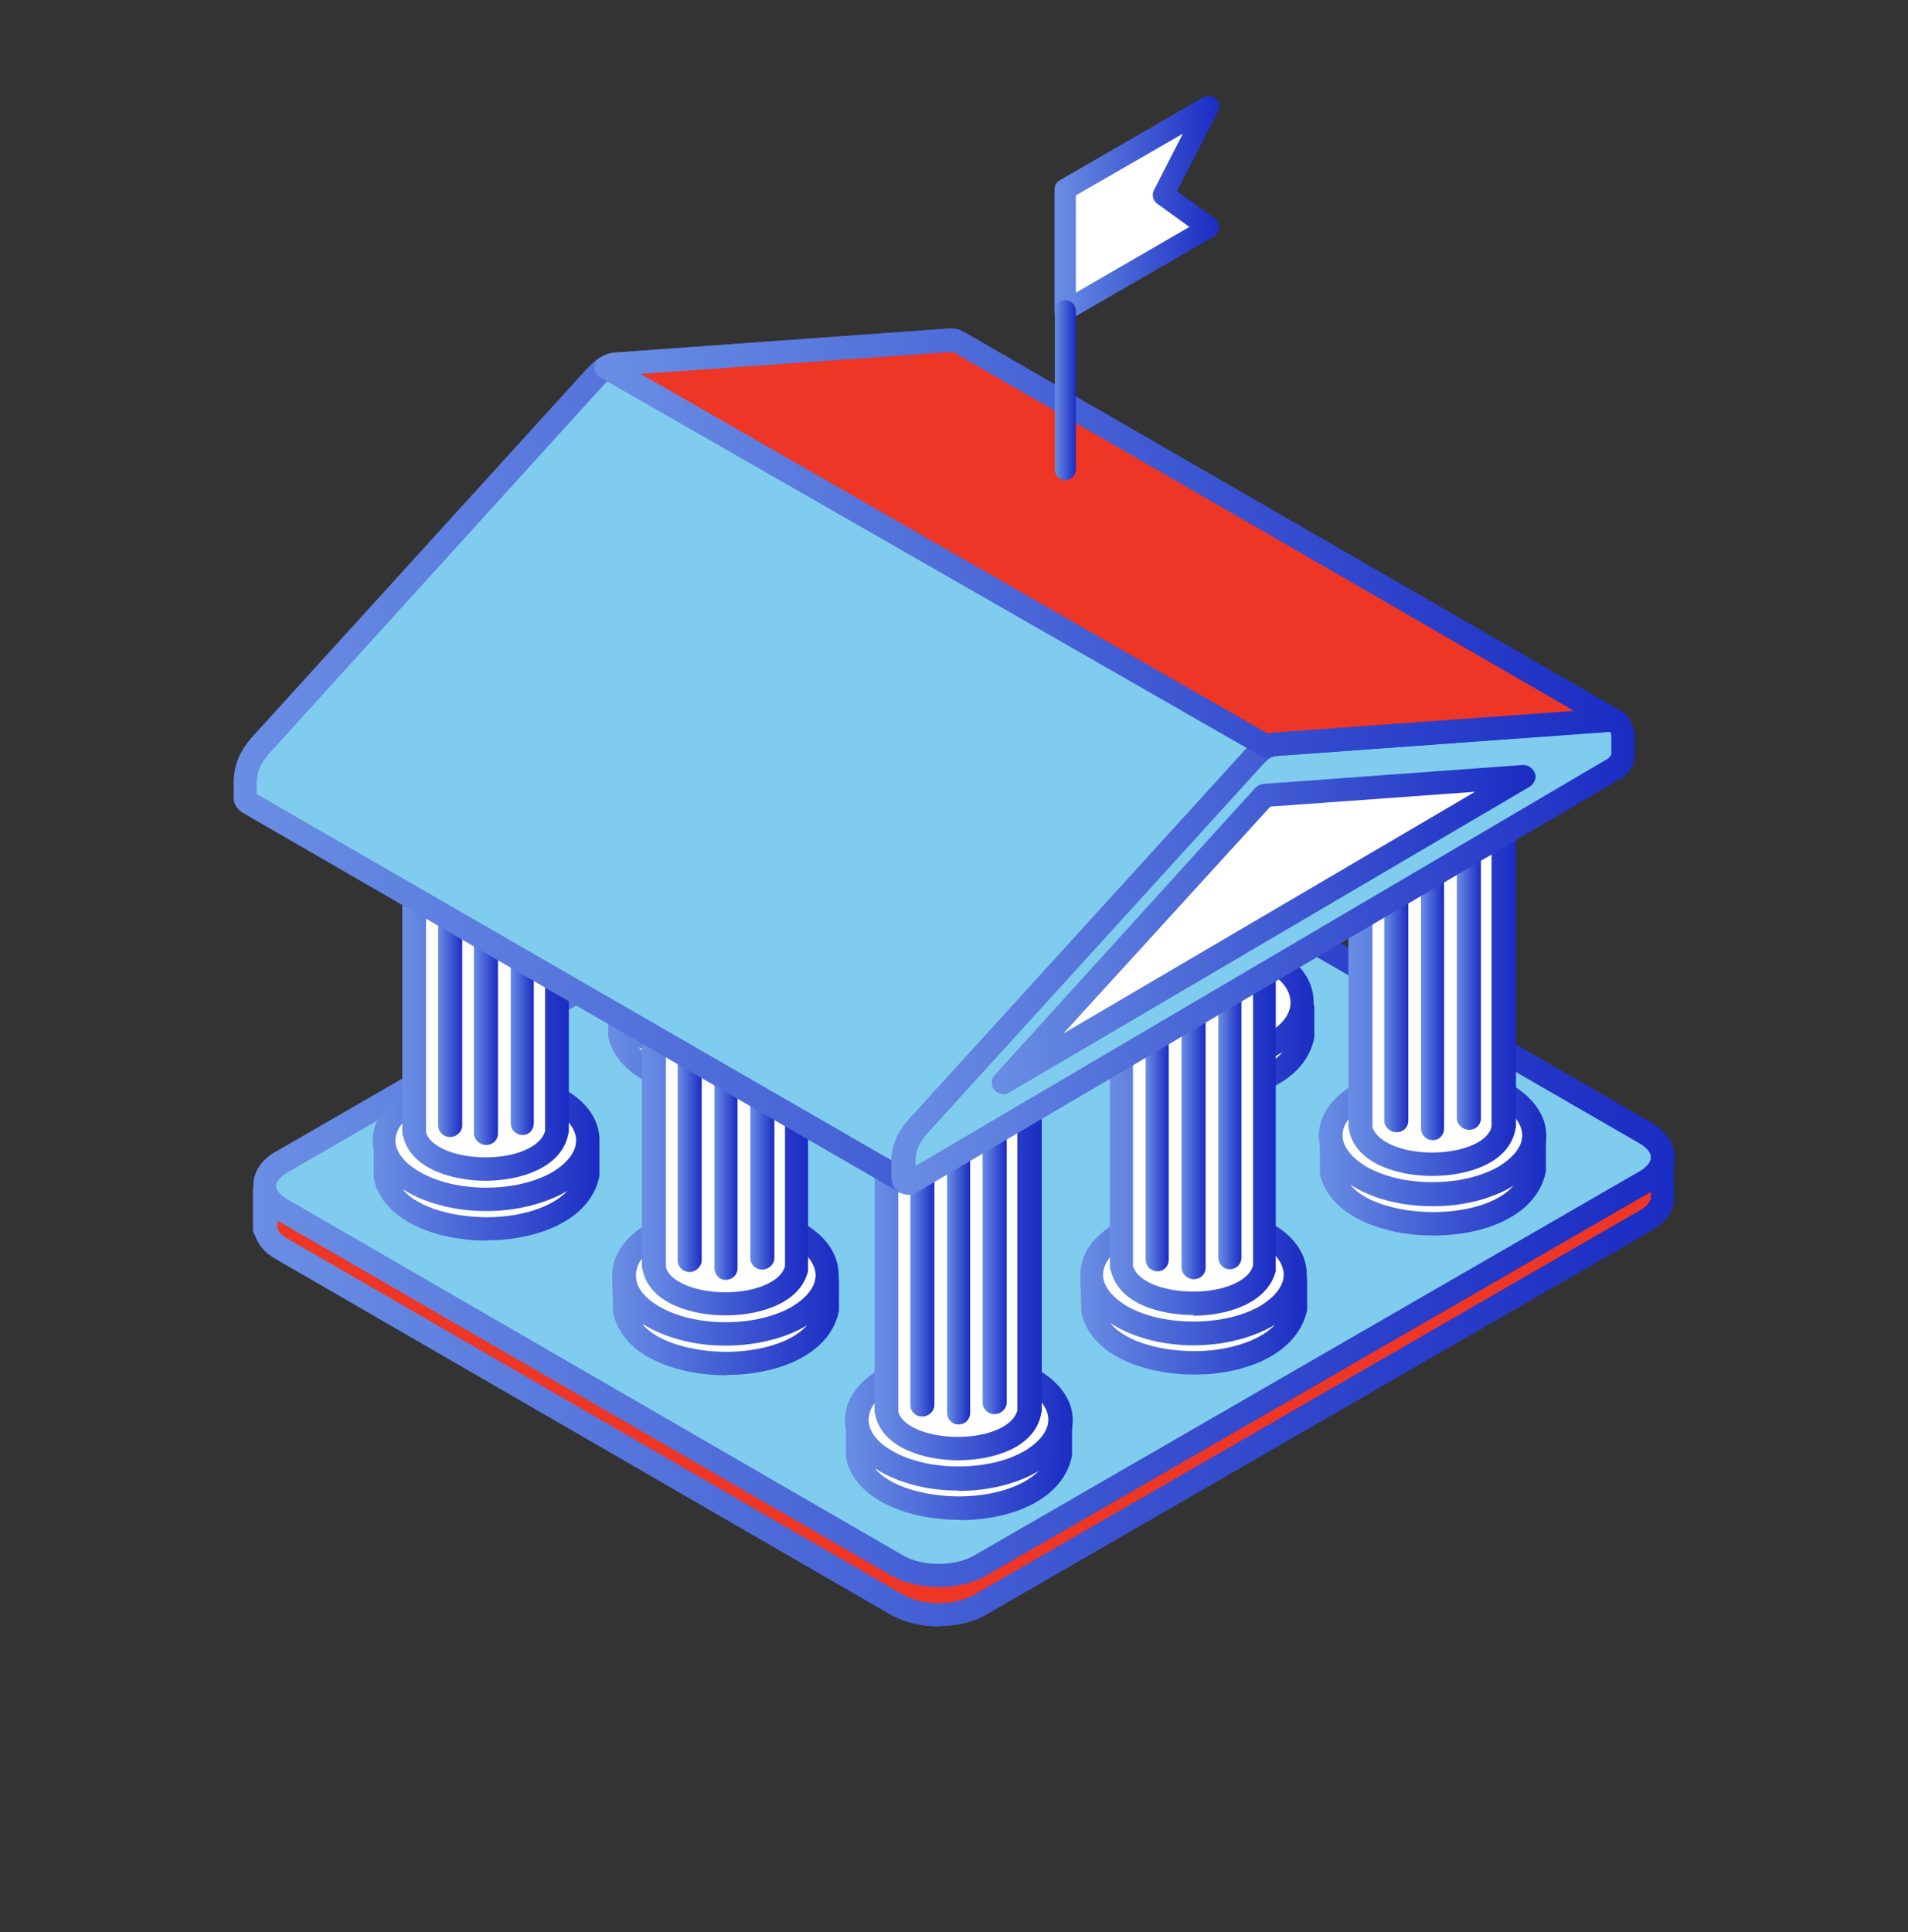<?xml version="1.0" encoding="UTF-8"?>
<svg xmlns="http://www.w3.org/2000/svg" width="80" height="81" viewBox="0 0 80 81" fill="none">
  <rect x="0" y="0" width="80" height="81" fill="#333333" stroke="none"/>
  <g id="Gonvernment/Public Sector Icon">
    <path id="Vector" fill-rule="evenodd" clip-rule="evenodd" d="M69.666 48.72V50.38C69.666 50.538 69.493 50.769 69.378 50.899C69.248 51.015 69.132 51.101 69.003 51.188L41.081 67.292C40.128 67.84 38.627 67.84 37.617 67.292L11.816 52.371C11.528 52.198 11.239 51.967 11.153 51.635L11.109 51.563V49.904C11.239 50.279 11.485 50.51 11.816 50.697L37.617 65.618C38.613 66.166 40.114 66.166 41.081 65.618L69.003 49.499C69.335 49.297 69.58 49.081 69.666 48.706V48.72Z" fill="#ED3625"></path>
    <path id="Vector_2" fill-rule="evenodd" clip-rule="evenodd" d="M11.617 51.476C11.703 51.664 11.819 51.808 12.078 51.938L37.879 66.859C38.716 67.32 40 67.335 40.837 66.859L68.759 50.74C68.889 50.668 68.961 50.611 69.048 50.538C69.091 50.466 69.178 50.336 69.221 50.293V49.961L41.342 66.051C40.217 66.686 38.514 66.686 37.389 66.051L11.631 51.159V51.476H11.617ZM39.38 68.186C38.673 68.186 37.966 68.028 37.374 67.71L11.573 52.789C11.111 52.53 10.823 52.183 10.693 51.794C10.65 51.751 10.606 51.621 10.606 51.577V49.918C10.606 49.672 10.809 49.471 11.068 49.427C11.313 49.398 11.53 49.543 11.617 49.773C11.66 49.976 11.79 50.12 12.078 50.279L37.879 65.199C38.716 65.661 40 65.675 40.837 65.199L68.759 49.081C69.048 48.922 69.178 48.778 69.221 48.576C69.308 48.345 69.553 48.186 69.769 48.23C70.015 48.258 70.188 48.475 70.188 48.706V50.365C70.145 50.827 69.769 51.188 69.726 51.231C69.596 51.361 69.438 51.476 69.264 51.577L41.342 67.696C40.794 68.013 40.087 68.172 39.38 68.172V68.186Z" fill="url(#paint0_linear_556_7484)"></path>
    <path id="Vector_3" fill-rule="evenodd" clip-rule="evenodd" d="M11.832 48.706L39.71 32.587C40.663 32.039 42.25 32.039 43.173 32.587L69.018 47.508C69.97 48.056 69.97 48.965 69.018 49.499L41.096 65.618C40.143 66.166 38.599 66.166 37.632 65.618L11.832 50.697C10.879 50.149 10.879 49.239 11.832 48.706Z" fill="#80CCEE"></path>
    <path id="Vector_4" fill-rule="evenodd" clip-rule="evenodd" d="M12.078 49.138C11.789 49.312 11.572 49.528 11.572 49.715C11.572 49.903 11.774 50.12 12.078 50.293L37.878 65.213C38.672 65.675 40.043 65.675 40.837 65.213L68.759 49.095C69.047 48.922 69.22 48.72 69.22 48.518C69.22 48.316 69.047 48.114 68.759 47.941L42.914 33.02C42.121 32.558 40.793 32.558 39.956 33.02L12.078 49.138ZM39.379 66.526C38.672 66.526 37.965 66.368 37.373 66.05L11.572 51.13C10.952 50.769 10.62 50.264 10.62 49.701C10.62 49.138 10.952 48.619 11.572 48.273L39.495 32.154C40.577 31.519 42.323 31.519 43.42 32.154L69.264 47.075C69.841 47.421 70.216 47.941 70.216 48.503C70.216 49.066 69.841 49.586 69.264 49.932L41.342 66.05C40.793 66.368 40.086 66.526 39.379 66.526Z" fill="url(#paint1_linear_556_7484)"></path>
    <path id="Vector_5" fill-rule="evenodd" clip-rule="evenodd" d="M35.917 59.759V61.015C36.538 63.944 43.796 64.002 44.416 61.015V59.759C43.796 62.717 36.667 62.645 35.96 59.875L35.917 59.759Z" fill="white"></path>
    <path id="Vector_6" fill-rule="evenodd" clip-rule="evenodd" d="M36.71 61.592C37.373 62.356 38.874 62.732 40.216 62.732C41.472 62.732 42.886 62.385 43.593 61.621C42.669 62.183 41.428 62.429 40.389 62.443C39.091 62.443 37.676 62.198 36.724 61.577L36.71 61.592ZM40.216 63.713C38.138 63.713 35.844 62.905 35.469 61.116V59.759C35.469 59.514 35.642 59.297 35.887 59.269C36.133 59.254 36.392 59.413 36.435 59.658L36.479 59.774C36.724 60.928 38.643 61.491 40.361 61.476C41.991 61.447 43.737 60.87 43.982 59.658C44.026 59.413 44.228 59.24 44.487 59.269C44.733 59.297 44.949 59.499 44.949 59.759V61.015C44.574 62.919 42.323 63.727 40.245 63.727L40.216 63.713Z" fill="url(#paint2_linear_556_7484)"></path>
    <path id="Vector_7" fill-rule="evenodd" clip-rule="evenodd" d="M43.205 57.782C41.545 56.816 38.833 56.816 37.159 57.782C35.485 58.749 35.485 60.308 37.159 61.26C38.818 62.227 41.531 62.227 43.205 61.26C44.864 60.293 44.864 58.735 43.205 57.782Z" fill="white"></path>
    <path id="Vector_8" fill-rule="evenodd" clip-rule="evenodd" d="M40.174 57.552C39.179 57.552 38.169 57.768 37.418 58.201C36.754 58.576 36.422 59.038 36.422 59.514C36.422 59.99 36.754 60.452 37.418 60.827C38.919 61.693 41.459 61.693 42.959 60.827C43.58 60.452 43.955 59.99 43.955 59.514C43.955 59.038 43.58 58.562 42.959 58.187C42.209 57.754 41.213 57.537 40.16 57.537L40.174 57.552ZM40.174 62.487C39.005 62.487 37.837 62.227 36.928 61.693C35.975 61.13 35.427 60.365 35.427 59.529C35.427 58.692 35.975 57.927 36.928 57.364C38.76 56.311 41.632 56.311 43.435 57.364C44.431 57.927 44.979 58.692 44.979 59.543C44.979 60.394 44.431 61.145 43.479 61.707C42.555 62.241 41.358 62.501 40.189 62.501L40.174 62.487Z" fill="url(#paint3_linear_556_7484)"></path>
    <path id="Vector_9" fill-rule="evenodd" clip-rule="evenodd" d="M43.175 44.564V59.153L43.132 59.239C42.67 61.202 37.677 61.202 37.172 59.239V44.564C37.172 44.564 37.172 44.665 37.215 44.737C37.258 44.939 37.417 45.141 37.547 45.286C37.965 45.661 38.499 45.892 39.048 46.022C40 46.252 41.256 46.18 42.179 45.704C42.468 45.56 42.756 45.343 42.973 45.069C43.059 44.954 43.103 44.809 43.146 44.665L43.189 44.579L43.175 44.564Z" fill="white"></path>
    <path id="Vector_10" fill-rule="evenodd" clip-rule="evenodd" d="M37.663 45.979V59.168C37.792 59.774 38.875 60.236 40.159 60.236C41.458 60.236 42.497 59.774 42.656 59.124V45.979C42.569 46.036 42.482 46.094 42.41 46.123C41.458 46.628 40.072 46.772 38.904 46.484C38.615 46.412 38.11 46.267 37.648 45.964L37.663 45.979ZM40.173 61.217C38.803 61.217 37.042 60.726 36.71 59.37C36.71 59.326 36.667 59.211 36.667 59.168V44.579C36.667 44.319 36.869 44.117 37.086 44.088C37.374 44.059 37.59 44.233 37.634 44.478C37.72 44.709 37.807 44.839 37.922 44.94C38.168 45.2 38.63 45.416 39.135 45.546C40.087 45.777 41.212 45.661 41.963 45.272C42.208 45.127 42.425 44.954 42.54 44.781C42.627 44.709 42.627 44.622 42.67 44.55C42.713 44.305 42.959 44.103 43.218 44.132C43.478 44.16 43.68 44.334 43.68 44.579V59.168C43.68 59.168 43.637 59.312 43.637 59.355C43.305 60.741 41.559 61.217 40.173 61.217Z" fill="url(#paint4_linear_556_7484)"></path>
    <path id="Vector_11" fill-rule="evenodd" clip-rule="evenodd" d="M41.703 59.283C41.415 59.283 41.198 59.066 41.198 58.792V47.522C41.198 47.248 41.415 47.032 41.703 47.032C41.949 47.032 42.208 47.248 42.208 47.522V58.792C42.208 59.066 41.963 59.283 41.703 59.283Z" fill="url(#paint5_linear_556_7484)"></path>
    <path id="Vector_12" fill-rule="evenodd" clip-rule="evenodd" d="M40.173 59.716C39.927 59.716 39.711 59.5 39.711 59.225V48.259C39.711 47.984 39.913 47.768 40.173 47.768C40.461 47.768 40.678 47.984 40.678 48.259V59.225C40.678 59.5 40.476 59.716 40.173 59.716Z" fill="url(#paint6_linear_556_7484)"></path>
    <path id="Vector_13" fill-rule="evenodd" clip-rule="evenodd" d="M38.672 59.384C38.383 59.384 38.167 59.168 38.167 58.894V49.283C38.167 49.009 38.369 48.792 38.672 48.792C38.917 48.792 39.177 49.009 39.177 49.283V58.894C39.177 59.168 38.932 59.384 38.672 59.384Z" fill="url(#paint7_linear_556_7484)"></path>
    <path id="Vector_14" fill-rule="evenodd" clip-rule="evenodd" d="M55.844 47.84V49.096C56.435 52.01 63.723 52.083 64.3 49.096V47.84C63.708 50.798 56.551 50.726 55.844 47.956V47.84Z" fill="white"></path>
    <path id="Vector_15" fill-rule="evenodd" clip-rule="evenodd" d="M56.623 49.672C57.244 50.437 58.744 50.812 60.086 50.812C61.428 50.812 62.799 50.466 63.463 49.701C62.539 50.264 61.342 50.509 60.26 50.524C58.961 50.538 57.59 50.278 56.638 49.658L56.623 49.672ZM60.086 51.794C58.008 51.794 55.714 50.986 55.339 49.196V47.84C55.339 47.58 55.512 47.378 55.757 47.349C56.046 47.32 56.262 47.493 56.306 47.739L56.349 47.854C56.638 49.008 58.514 49.571 60.231 49.557C61.861 49.528 63.607 48.951 63.853 47.739C63.896 47.493 64.098 47.335 64.401 47.349C64.646 47.378 64.819 47.58 64.819 47.84V49.095C64.444 51 62.193 51.794 60.115 51.794H60.086Z" fill="url(#paint8_linear_556_7484)"></path>
    <path id="Vector_16" fill-rule="evenodd" clip-rule="evenodd" d="M63.088 45.863C61.414 44.896 58.715 44.896 57.041 45.863C55.368 46.83 55.368 48.388 57.041 49.341C58.715 50.307 61.414 50.307 63.088 49.341C64.747 48.388 64.747 46.815 63.088 45.863Z" fill="white"></path>
    <path id="Vector_17" fill-rule="evenodd" clip-rule="evenodd" d="M60.088 45.632C59.049 45.632 58.039 45.849 57.288 46.282C56.668 46.657 56.292 47.118 56.292 47.595C56.292 48.071 56.668 48.533 57.288 48.908C58.789 49.774 61.329 49.774 62.829 48.908C63.45 48.533 63.825 48.071 63.825 47.595C63.825 47.118 63.45 46.642 62.829 46.282C62.079 45.849 61.083 45.632 60.073 45.632H60.088ZM60.088 50.567C58.876 50.567 57.707 50.307 56.798 49.774C55.845 49.225 55.297 48.446 55.297 47.609C55.297 46.772 55.845 45.993 56.798 45.445C58.63 44.391 61.502 44.391 63.334 45.445C64.287 45.993 64.835 46.772 64.835 47.609C64.835 48.446 64.301 49.225 63.334 49.774C62.411 50.307 61.257 50.567 60.088 50.567Z" fill="url(#paint9_linear_556_7484)"></path>
    <path id="Vector_18" fill-rule="evenodd" clip-rule="evenodd" d="M63.045 32.645V47.321C62.54 49.283 57.547 49.283 57.085 47.321L57.042 47.234V32.645C57.042 32.645 57.085 32.746 57.085 32.818C57.172 33.02 57.287 33.222 57.46 33.367C57.836 33.742 58.413 33.973 58.918 34.103C59.913 34.334 61.169 34.261 62.078 33.785C62.367 33.627 62.655 33.425 62.828 33.136C62.915 33.02 62.987 32.876 63.03 32.732V32.645H63.045Z" fill="white"></path>
    <path id="Vector_19" fill-rule="evenodd" clip-rule="evenodd" d="M57.546 34.059V47.248C57.719 47.854 58.758 48.316 60.043 48.316C61.341 48.316 62.424 47.854 62.539 47.219V34.059C62.452 34.117 62.366 34.174 62.294 34.218C61.341 34.723 59.999 34.867 58.787 34.578C58.499 34.506 57.994 34.348 57.532 34.059H57.546ZM60.043 49.297C58.672 49.297 56.911 48.821 56.579 47.45C56.579 47.407 56.536 47.291 56.536 47.248V32.659C56.536 32.414 56.738 32.197 56.998 32.169C57.243 32.14 57.46 32.313 57.503 32.558C57.59 32.789 57.676 32.905 57.791 33.02C58.037 33.28 58.499 33.496 59.047 33.626C59.999 33.857 61.096 33.742 61.846 33.352C62.135 33.208 62.351 33.035 62.467 32.861C62.51 32.789 62.553 32.688 62.553 32.616C62.64 32.371 62.885 32.169 63.102 32.212C63.347 32.241 63.563 32.414 63.563 32.659V47.248C63.563 47.248 63.52 47.407 63.52 47.436C63.188 48.821 61.442 49.297 60.057 49.297H60.043Z" fill="url(#paint10_linear_556_7484)"></path>
    <path id="Vector_20" fill-rule="evenodd" clip-rule="evenodd" d="M61.588 47.364C61.343 47.364 61.083 47.147 61.083 46.873V35.603C61.083 35.329 61.328 35.113 61.588 35.113C61.877 35.113 62.093 35.329 62.093 35.603V46.873C62.093 47.147 61.891 47.364 61.588 47.364Z" fill="url(#paint11_linear_556_7484)"></path>
    <path id="Vector_21" fill-rule="evenodd" clip-rule="evenodd" d="M60.086 47.796C59.797 47.796 59.581 47.58 59.581 47.306V36.339C59.581 36.065 59.783 35.848 60.086 35.848C60.331 35.848 60.548 36.065 60.548 36.339V47.306C60.548 47.58 60.346 47.796 60.086 47.796Z" fill="url(#paint12_linear_556_7484)"></path>
    <path id="Vector_22" fill-rule="evenodd" clip-rule="evenodd" d="M58.544 47.464C58.299 47.464 58.039 47.248 58.039 46.974V37.363C58.039 37.089 58.284 36.873 58.544 36.873C58.833 36.873 59.049 37.089 59.049 37.363V46.974C59.049 47.248 58.847 47.464 58.544 47.464Z" fill="url(#paint13_linear_556_7484)"></path>
    <path id="Vector_23" fill-rule="evenodd" clip-rule="evenodd" d="M46.089 42.255V43.511C46.709 46.426 54.011 46.498 54.588 43.511V42.255C54.011 45.214 46.839 45.141 46.132 42.371L46.089 42.255Z" fill="white"></path>
    <path id="Vector_24" fill-rule="evenodd" clip-rule="evenodd" d="M46.883 44.088C47.547 44.853 49.048 45.228 50.39 45.228C51.645 45.228 53.103 44.882 53.766 44.117C52.843 44.68 51.602 44.925 50.563 44.94C49.279 44.983 47.893 44.694 46.898 44.074L46.883 44.088ZM50.375 46.209C48.297 46.209 46.003 45.401 45.628 43.597V42.241C45.628 41.996 45.801 41.779 46.046 41.751C46.292 41.722 46.551 41.895 46.595 42.14L46.638 42.255C46.883 43.381 48.673 43.958 50.39 43.958C50.433 43.958 50.476 43.958 50.52 43.958C52.15 43.929 53.896 43.352 54.142 42.14C54.185 41.895 54.43 41.722 54.647 41.751C54.892 41.779 55.108 41.981 55.108 42.241V43.496C54.733 45.387 52.482 46.195 50.404 46.195L50.375 46.209Z" fill="url(#paint14_linear_556_7484)"></path>
    <path id="Vector_25" fill-rule="evenodd" clip-rule="evenodd" d="M53.377 40.278C51.703 39.312 49.005 39.312 47.331 40.278C45.657 41.245 45.657 42.804 47.331 43.756C48.99 44.723 51.703 44.723 53.377 43.756C55.036 42.804 55.036 41.231 53.377 40.278Z" fill="white"></path>
    <path id="Vector_26" fill-rule="evenodd" clip-rule="evenodd" d="M50.331 40.048C49.335 40.048 48.325 40.264 47.574 40.697C46.91 41.072 46.579 41.534 46.579 42.025C46.579 42.516 46.91 42.963 47.574 43.338C49.075 44.204 51.615 44.204 53.115 43.338C53.779 42.963 54.111 42.501 54.111 42.025C54.111 41.549 53.779 41.072 53.115 40.697C52.365 40.264 51.369 40.048 50.316 40.048H50.331ZM50.331 44.969C49.162 44.969 47.993 44.709 47.084 44.175C46.131 43.627 45.583 42.847 45.583 42.011C45.583 41.173 46.131 40.394 47.084 39.846C48.916 38.793 51.788 38.793 53.62 39.846C54.573 40.394 55.078 41.173 55.078 42.011C55.078 42.847 54.573 43.612 53.62 44.175C52.697 44.709 51.543 44.969 50.331 44.969Z" fill="url(#paint15_linear_556_7484)"></path>
    <path id="Vector_27" fill-rule="evenodd" clip-rule="evenodd" d="M26.003 42.083V43.338C26.58 46.253 33.882 46.31 34.502 43.338V42.083C33.882 45.041 26.71 44.968 26.003 42.198V42.083Z" fill="white"></path>
    <path id="Vector_28" fill-rule="evenodd" clip-rule="evenodd" d="M26.796 43.929C27.459 44.665 28.917 45.055 30.302 45.055C31.558 45.055 32.972 44.708 33.636 43.944C32.712 44.506 31.514 44.752 30.432 44.766C29.134 44.795 27.806 44.521 26.81 43.915L26.796 43.929ZM30.288 46.036C28.167 46.036 25.872 45.228 25.497 43.438V42.082C25.497 41.837 25.699 41.62 25.959 41.591C26.204 41.548 26.421 41.736 26.464 41.981L26.507 42.096C26.796 43.251 28.672 43.857 30.432 43.799C32.063 43.77 33.766 43.193 34.011 41.981C34.054 41.736 34.256 41.563 34.559 41.591C34.804 41.62 34.978 41.822 34.978 42.082V43.337C34.602 45.228 32.351 46.036 30.317 46.036H30.288Z" fill="url(#paint16_linear_556_7484)"></path>
    <path id="Vector_29" fill-rule="evenodd" clip-rule="evenodd" d="M33.249 40.105C31.59 39.139 28.877 39.139 27.246 40.105C25.544 41.072 25.544 42.631 27.203 43.583C28.877 44.55 31.575 44.55 33.249 43.583C34.923 42.631 34.923 41.058 33.249 40.105Z" fill="white"></path>
    <path id="Vector_30" fill-rule="evenodd" clip-rule="evenodd" d="M30.245 39.874C29.249 39.874 28.195 40.091 27.445 40.524C26.825 40.899 26.45 41.361 26.45 41.837C26.45 42.313 26.825 42.789 27.445 43.15C28.946 44.016 31.485 44.016 32.986 43.15C33.65 42.775 34.025 42.299 34.025 41.837C34.025 41.375 33.65 40.899 32.986 40.524C32.236 40.091 31.24 39.874 30.23 39.874H30.245ZM30.245 44.795C29.076 44.795 27.907 44.535 26.998 44.001C26.002 43.439 25.497 42.674 25.497 41.837C25.497 41 26.002 40.221 26.998 39.672C28.787 38.619 31.659 38.619 33.506 39.672C34.458 40.235 35.006 41 35.006 41.837C35.006 42.674 34.458 43.439 33.506 44.001C32.582 44.535 31.428 44.795 30.259 44.795H30.245Z" fill="url(#paint17_linear_556_7484)"></path>
    <path id="Vector_31" fill-rule="evenodd" clip-rule="evenodd" d="M26.164 53.699V54.954C26.785 57.869 34.043 57.926 34.663 54.954V53.699C34.043 56.657 26.914 56.599 26.207 53.814L26.164 53.699Z" fill="white"></path>
    <path id="Vector_32" fill-rule="evenodd" clip-rule="evenodd" d="M26.953 55.532C27.617 56.296 29.118 56.671 30.46 56.671C31.715 56.671 33.173 56.325 33.836 55.56C32.913 56.123 31.672 56.368 30.633 56.383C29.305 56.412 27.963 56.138 26.968 55.517L26.953 55.532ZM30.46 57.653C28.338 57.653 26.087 56.845 25.712 55.041L25.669 53.684C25.669 53.439 25.871 53.223 26.131 53.194C26.419 53.165 26.636 53.338 26.679 53.583V53.699C26.968 54.853 28.93 55.445 30.59 55.402C32.22 55.373 33.966 54.795 34.212 53.583C34.255 53.338 34.457 53.179 34.717 53.194C34.962 53.223 35.178 53.425 35.178 53.684V54.94C34.803 56.83 32.552 57.638 30.474 57.638L30.46 57.653Z" fill="url(#paint18_linear_556_7484)"></path>
    <path id="Vector_33" fill-rule="evenodd" clip-rule="evenodd" d="M33.466 51.721C31.792 50.755 29.093 50.755 27.419 51.721C25.746 52.688 25.746 54.247 27.419 55.214C29.079 56.166 31.792 56.166 33.466 55.214C35.125 54.247 35.125 52.688 33.466 51.721Z" fill="white"></path>
    <path id="Vector_34" fill-rule="evenodd" clip-rule="evenodd" d="M30.416 51.49C29.421 51.49 28.411 51.707 27.66 52.14C26.997 52.515 26.665 52.977 26.665 53.467C26.665 53.958 26.997 54.405 27.66 54.78C29.161 55.646 31.701 55.646 33.201 54.78C33.822 54.405 34.197 53.944 34.197 53.467C34.197 52.991 33.822 52.515 33.201 52.14C32.451 51.707 31.412 51.49 30.416 51.49ZM30.416 56.411C29.248 56.411 28.079 56.151 27.17 55.617C26.217 55.069 25.669 54.29 25.669 53.453C25.669 52.616 26.217 51.837 27.17 51.288C29.002 50.235 31.874 50.235 33.706 51.288C34.659 51.837 35.164 52.616 35.164 53.453C35.164 54.29 34.659 55.055 33.706 55.617C32.783 56.151 31.585 56.411 30.416 56.411Z" fill="url(#paint19_linear_556_7484)"></path>
    <path id="Vector_35" fill-rule="evenodd" clip-rule="evenodd" d="M33.42 38.503V53.179C32.915 55.141 27.922 55.141 27.417 53.179V38.503C27.417 38.503 27.417 38.619 27.46 38.677C27.547 38.879 27.662 39.066 27.835 39.225C28.211 39.6 28.759 39.831 29.293 39.946C30.245 40.177 31.501 40.105 32.424 39.629C32.713 39.485 33.001 39.268 33.218 38.994C33.304 38.879 33.391 38.72 33.434 38.59V38.503H33.42Z" fill="white"></path>
    <path id="Vector_36" fill-rule="evenodd" clip-rule="evenodd" d="M27.921 39.918V53.107C28.051 53.713 29.133 54.175 30.418 54.175C31.702 54.175 32.755 53.713 32.914 53.078V39.933C32.827 39.99 32.755 40.034 32.669 40.091C31.673 40.596 30.374 40.726 29.162 40.452C28.874 40.38 28.325 40.221 27.907 39.933L27.921 39.918ZM30.418 55.142C29.047 55.142 27.286 54.666 26.954 53.295C26.954 53.252 26.911 53.136 26.911 53.093V38.504C26.911 38.244 27.113 38.042 27.373 38.013C27.618 37.984 27.835 38.158 27.878 38.403C27.965 38.634 28.051 38.764 28.166 38.865C28.412 39.124 28.874 39.341 29.379 39.471C30.331 39.687 31.457 39.586 32.207 39.197C32.452 39.052 32.669 38.894 32.784 38.721C32.871 38.634 32.914 38.547 32.914 38.475C32.957 38.23 33.203 38.028 33.462 38.057C33.708 38.086 33.881 38.259 33.881 38.504V53.28C33.549 54.666 31.803 55.142 30.418 55.142Z" fill="url(#paint20_linear_556_7484)"></path>
    <path id="Vector_37" fill-rule="evenodd" clip-rule="evenodd" d="M31.963 53.222C31.674 53.222 31.458 53.006 31.458 52.732V41.462C31.458 41.188 31.66 40.971 31.963 40.971C32.208 40.971 32.468 41.188 32.468 41.462V52.732C32.468 53.006 32.223 53.222 31.963 53.222Z" fill="url(#paint21_linear_556_7484)"></path>
    <path id="Vector_38" fill-rule="evenodd" clip-rule="evenodd" d="M30.418 53.656C30.172 53.656 29.956 53.439 29.956 53.165V42.212C29.956 41.938 30.158 41.722 30.418 41.722C30.706 41.722 30.923 41.938 30.923 42.212V53.165C30.923 53.439 30.706 53.656 30.418 53.656Z" fill="url(#paint22_linear_556_7484)"></path>
    <path id="Vector_39" fill-rule="evenodd" clip-rule="evenodd" d="M28.916 53.323C28.628 53.323 28.411 53.107 28.411 52.833V43.222C28.411 42.948 28.613 42.732 28.916 42.732C29.162 42.732 29.421 42.948 29.421 43.222V52.833C29.421 53.092 29.176 53.323 28.916 53.323Z" fill="url(#paint23_linear_556_7484)"></path>
    <path id="Vector_40" fill-rule="evenodd" clip-rule="evenodd" d="M16.117 48.056V49.312C16.738 52.226 23.996 52.284 24.616 49.312V48.056C23.996 51.014 16.824 50.942 16.16 48.172L16.117 48.056Z" fill="white"></path>
    <path id="Vector_41" fill-rule="evenodd" clip-rule="evenodd" d="M16.91 49.889C17.574 50.654 19.074 51.029 20.416 51.029C21.672 51.029 23.086 50.682 23.793 49.918C22.869 50.48 21.628 50.726 20.59 50.74C19.291 50.769 17.877 50.495 16.924 49.874L16.91 49.889ZM20.416 52.01C18.338 52.01 16.044 51.202 15.669 49.398V48.042C15.669 47.797 15.842 47.58 16.087 47.551C16.376 47.522 16.549 47.696 16.636 47.941V48.056C16.924 49.211 18.8 49.788 20.546 49.759C22.177 49.73 23.923 49.153 24.168 47.941C24.212 47.696 24.413 47.522 24.673 47.551C24.919 47.58 25.135 47.782 25.135 48.042V49.297C24.76 51.188 22.465 51.996 20.431 51.996L20.416 52.01Z" fill="url(#paint24_linear_556_7484)"></path>
    <path id="Vector_42" fill-rule="evenodd" clip-rule="evenodd" d="M23.421 46.065C21.761 45.098 19.048 45.098 17.375 46.065C15.715 47.032 15.715 48.59 17.375 49.543C19.048 50.51 21.747 50.51 23.421 49.543C25.095 48.576 25.095 47.018 23.421 46.065Z" fill="white"></path>
    <path id="Vector_43" fill-rule="evenodd" clip-rule="evenodd" d="M20.375 45.849C19.38 45.849 18.37 46.065 17.619 46.498C16.956 46.873 16.58 47.335 16.58 47.811C16.58 48.287 16.956 48.764 17.619 49.139C19.12 50.005 21.66 50.005 23.16 49.139C23.781 48.764 24.156 48.287 24.156 47.811C24.156 47.335 23.781 46.873 23.16 46.498C22.41 46.065 21.414 45.849 20.361 45.849H20.375ZM20.375 50.769C19.207 50.769 18.038 50.51 17.129 49.976C16.176 49.413 15.628 48.648 15.628 47.811C15.628 46.974 16.176 46.195 17.129 45.647C18.961 44.593 21.833 44.593 23.637 45.647C24.632 46.195 25.137 46.974 25.137 47.811C25.137 48.648 24.632 49.427 23.637 49.976C22.713 50.51 21.559 50.769 20.39 50.769H20.375Z" fill="url(#paint25_linear_556_7484)"></path>
    <path id="Vector_44" fill-rule="evenodd" clip-rule="evenodd" d="M23.375 32.862V47.465L23.332 47.552C22.87 49.514 17.877 49.514 17.372 47.552V32.876C17.372 32.876 17.372 32.977 17.415 33.049C17.459 33.251 17.632 33.439 17.747 33.598C18.166 33.973 18.7 34.204 19.248 34.334C20.2 34.565 21.456 34.492 22.379 34.016C22.668 33.858 22.956 33.656 23.173 33.381C23.259 33.266 23.303 33.122 23.346 32.977L23.389 32.891L23.375 32.862Z" fill="white"></path>
    <path id="Vector_45" fill-rule="evenodd" clip-rule="evenodd" d="M17.863 34.261V47.45C17.993 48.056 19.075 48.518 20.359 48.518C21.658 48.518 22.697 48.056 22.856 47.407V34.261C22.769 34.319 22.683 34.377 22.61 34.42C21.658 34.925 20.273 35.069 19.104 34.781C18.815 34.708 18.31 34.55 17.849 34.261H17.863ZM20.374 49.499C19.003 49.499 17.242 49.023 16.91 47.652C16.867 47.609 16.867 47.493 16.867 47.45V32.847C16.867 32.587 17.04 32.385 17.286 32.356C17.574 32.313 17.791 32.501 17.82 32.746C17.906 32.977 17.993 33.107 18.108 33.208C18.354 33.467 18.815 33.684 19.32 33.814C20.273 34.045 21.398 33.929 22.149 33.54C22.394 33.395 22.61 33.222 22.726 33.049C22.769 32.977 22.812 32.876 22.856 32.804C22.899 32.573 23.101 32.371 23.39 32.4C23.635 32.428 23.851 32.602 23.851 32.847V47.45C23.851 47.45 23.808 47.594 23.808 47.623C23.476 49.009 21.73 49.499 20.345 49.499H20.374Z" fill="url(#paint26_linear_556_7484)"></path>
    <path id="Vector_46" fill-rule="evenodd" clip-rule="evenodd" d="M21.919 47.58C21.631 47.58 21.414 47.364 21.414 47.09V35.82C21.414 35.546 21.616 35.329 21.919 35.329C22.164 35.329 22.381 35.546 22.381 35.82V47.09C22.381 47.364 22.179 47.58 21.919 47.58Z" fill="url(#paint27_linear_556_7484)"></path>
    <path id="Vector_47" fill-rule="evenodd" clip-rule="evenodd" d="M20.375 47.998C20.13 47.998 19.87 47.782 19.87 47.508V36.555C19.87 36.281 20.115 36.065 20.375 36.065C20.664 36.065 20.88 36.281 20.88 36.555V47.508C20.88 47.782 20.678 47.998 20.375 47.998Z" fill="url(#paint28_linear_556_7484)"></path>
    <path id="Vector_48" fill-rule="evenodd" clip-rule="evenodd" d="M18.875 47.667C18.587 47.667 18.37 47.45 18.37 47.176V37.566C18.37 37.291 18.572 37.075 18.875 37.075C19.12 37.075 19.38 37.291 19.38 37.566V47.176C19.38 47.45 19.135 47.667 18.875 47.667Z" fill="url(#paint29_linear_556_7484)"></path>
    <path id="Vector_49" fill-rule="evenodd" clip-rule="evenodd" d="M45.802 53.67V54.925C46.422 57.84 53.681 57.912 54.301 54.925V53.67C53.681 56.628 46.509 56.556 45.845 53.785L45.802 53.67Z" fill="white"></path>
    <path id="Vector_50" fill-rule="evenodd" clip-rule="evenodd" d="M46.581 55.502C47.245 56.267 48.702 56.642 50.088 56.642C51.343 56.642 52.757 56.281 53.464 55.531C52.541 56.093 51.3 56.339 50.261 56.353C48.962 56.382 47.548 56.108 46.596 55.487L46.581 55.502ZM50.088 57.623C47.966 57.623 45.715 56.815 45.34 55.011L45.297 53.655C45.297 53.41 45.499 53.193 45.759 53.179C46.004 53.15 46.22 53.323 46.264 53.568L46.307 53.684C46.596 54.838 48.515 55.401 50.218 55.386C51.848 55.358 53.594 54.78 53.84 53.568C53.883 53.323 54.085 53.164 54.344 53.179C54.59 53.208 54.806 53.41 54.806 53.669V54.925C54.388 56.815 52.137 57.623 50.102 57.623H50.088Z" fill="url(#paint30_linear_556_7484)"></path>
    <path id="Vector_51" fill-rule="evenodd" clip-rule="evenodd" d="M53.044 51.692C51.371 50.74 48.672 50.74 47.041 51.692C45.368 52.659 45.368 54.218 47.041 55.17C48.672 56.137 51.371 56.137 53.044 55.17C54.718 54.203 54.718 52.645 53.044 51.692Z" fill="white"></path>
    <path id="Vector_52" fill-rule="evenodd" clip-rule="evenodd" d="M50.044 51.462C49.049 51.462 48.039 51.678 47.288 52.111C46.624 52.486 46.249 52.962 46.249 53.439C46.249 53.915 46.624 54.377 47.245 54.752C48.746 55.618 51.329 55.618 52.829 54.752C53.45 54.377 53.825 53.915 53.825 53.439C53.825 52.962 53.45 52.486 52.829 52.111C52.036 51.678 51.04 51.462 50.044 51.462ZM50.044 56.397C48.876 56.397 47.707 56.137 46.798 55.603C45.802 55.055 45.297 54.276 45.297 53.439C45.297 52.602 45.802 51.822 46.798 51.274C48.63 50.221 51.459 50.221 53.291 51.274C54.287 51.822 54.792 52.602 54.792 53.439C54.792 54.276 54.287 55.04 53.291 55.603C52.382 56.137 51.213 56.397 50.044 56.397Z" fill="url(#paint31_linear_556_7484)"></path>
    <path id="Vector_53" fill-rule="evenodd" clip-rule="evenodd" d="M53.045 38.475V53.064L53.002 53.15C52.496 55.113 47.547 55.113 47.042 53.15V38.475C47.042 38.475 47.042 38.59 47.085 38.648C47.129 38.85 47.287 39.052 47.417 39.197C47.836 39.572 48.37 39.803 48.875 39.918C49.87 40.149 51.126 40.077 52.035 39.601C52.323 39.442 52.612 39.225 52.828 38.966C52.915 38.85 52.958 38.706 53.002 38.562L53.045 38.475Z" fill="white"></path>
    <path id="Vector_54" fill-rule="evenodd" clip-rule="evenodd" d="M47.503 39.889V53.078C47.676 53.684 48.715 54.146 50.043 54.146C51.327 54.146 52.38 53.684 52.539 53.049V39.903C52.452 39.961 52.323 40.019 52.25 40.062C51.298 40.567 49.956 40.697 48.787 40.423C48.455 40.35 47.95 40.206 47.489 39.903L47.503 39.889ZM50.043 55.127C48.629 55.127 46.911 54.651 46.58 53.28C46.536 53.236 46.536 53.121 46.536 53.078V38.489C46.536 38.244 46.709 38.027 46.955 38.013C47.243 37.969 47.46 38.157 47.489 38.402C47.575 38.633 47.662 38.749 47.777 38.864C48.022 39.124 48.484 39.34 48.989 39.47C49.942 39.701 51.067 39.586 51.774 39.196C52.063 39.066 52.279 38.893 52.395 38.72C52.438 38.648 52.481 38.547 52.525 38.475C52.568 38.229 52.813 38.042 53.073 38.071C53.318 38.099 53.491 38.273 53.491 38.518V53.294C53.116 54.665 51.413 55.156 50.028 55.156L50.043 55.127Z" fill="url(#paint32_linear_556_7484)"></path>
    <path id="Vector_55" fill-rule="evenodd" clip-rule="evenodd" d="M51.545 53.208C51.299 53.208 51.083 52.991 51.083 52.717V41.447C51.083 41.187 51.285 40.956 51.545 40.956C51.833 40.956 52.05 41.173 52.05 41.447V52.717C52.05 52.991 51.848 53.208 51.545 53.208Z" fill="url(#paint33_linear_556_7484)"></path>
    <path id="Vector_56" fill-rule="evenodd" clip-rule="evenodd" d="M50.044 53.626C49.799 53.626 49.539 53.41 49.539 53.136V42.169C49.539 41.895 49.784 41.678 50.044 41.678C50.333 41.678 50.549 41.895 50.549 42.169V53.136C50.549 53.41 50.347 53.626 50.044 53.626Z" fill="url(#paint34_linear_556_7484)"></path>
    <path id="Vector_57" fill-rule="evenodd" clip-rule="evenodd" d="M48.541 53.294C48.253 53.294 48.036 53.078 48.036 52.804V43.193C48.036 42.919 48.238 42.703 48.541 42.703C48.786 42.703 49.003 42.919 49.003 43.193V52.804C49.003 53.078 48.801 53.294 48.541 53.294Z" fill="url(#paint35_linear_556_7484)"></path>
    <path id="Vector_58" fill-rule="evenodd" clip-rule="evenodd" d="M67.805 30.279L40.171 14.334C40.041 14.247 39.998 14.247 39.839 14.247L25.842 15.257C25.669 15.286 25.597 15.315 25.424 15.402C25.251 15.517 25.135 15.604 25.005 15.748L10.878 31.275C10.503 31.722 10.301 32.097 10.301 32.689L10.258 33.396C10.301 33.497 10.301 33.54 10.388 33.612L37.978 49.558C37.891 49.485 37.891 49.442 37.891 49.341V48.634C37.935 48.042 38.137 47.667 38.512 47.22L52.596 31.693C52.797 31.506 52.927 31.405 53.144 31.275C53.274 31.231 53.346 31.203 53.476 31.188L67.473 30.178C67.646 30.178 67.675 30.178 67.805 30.265V30.279Z" fill="#80CCEE"></path>
    <path id="Vector_59" fill-rule="evenodd" clip-rule="evenodd" d="M10.749 33.28L37.387 48.648V48.619C37.43 47.84 37.719 47.378 38.137 46.902L52.264 31.375C52.466 31.145 52.64 31 52.928 30.856C53.101 30.769 53.217 30.74 53.39 30.712L66.016 29.802L39.97 14.752L25.886 15.748C25.8 15.748 25.756 15.762 25.641 15.834C25.555 15.906 25.468 15.979 25.352 16.094L11.269 31.606C10.937 31.996 10.807 32.285 10.764 32.717V33.28H10.749ZM37.964 50.048C37.878 50.048 37.791 50.033 37.719 49.99L10.129 34.045C9.84 33.814 9.797 33.612 9.797 33.439V32.688C9.84 32.025 10.042 31.534 10.504 30.971L24.631 15.43C24.804 15.257 24.919 15.142 25.136 14.997C25.381 14.867 25.511 14.824 25.756 14.781L39.797 13.771C40.086 13.771 40.172 13.785 40.417 13.915L68.051 29.86C68.296 29.99 68.383 30.293 68.253 30.524C68.08 30.769 67.791 30.841 67.589 30.712L67.502 30.683L53.505 31.693C53.419 31.693 53.419 31.707 53.303 31.75C53.217 31.823 53.145 31.88 52.971 32.054L38.844 47.566C38.513 47.956 38.383 48.244 38.383 48.677V49.283C38.513 49.456 38.513 49.673 38.383 49.846C38.296 49.99 38.138 50.062 37.964 50.062V50.048Z" fill="url(#paint36_linear_556_7484)"></path>
    <path id="Vector_60" fill-rule="evenodd" clip-rule="evenodd" d="M67.46 30.192L53.462 31.202C53.174 31.216 52.885 31.39 52.582 31.693L38.498 47.219C38.123 47.638 37.878 48.157 37.878 48.634V49.341C37.878 49.557 38.051 49.644 38.21 49.528L67.676 32.212C67.878 32.097 68.051 31.823 68.051 31.606V30.899C68.051 30.437 67.835 30.163 67.474 30.192H67.46Z" fill="#80CCEE"></path>
    <path id="Vector_61" fill-rule="evenodd" clip-rule="evenodd" d="M67.505 30.668L53.508 31.693C53.335 31.693 53.176 31.823 52.974 32.025L38.847 47.551C38.558 47.869 38.385 48.287 38.385 48.633V48.879L67.433 31.794C67.433 31.794 67.563 31.664 67.563 31.606V30.899C67.563 30.769 67.519 30.697 67.519 30.683L67.505 30.668ZM38.039 50.077C37.952 50.077 37.837 50.048 37.707 49.99C37.505 49.86 37.375 49.629 37.375 49.341V48.633C37.375 48.042 37.664 47.392 38.125 46.902L52.252 31.39C52.584 30.986 53.003 30.769 53.421 30.74L67.418 29.73C67.707 29.701 67.996 29.802 68.169 29.99C68.327 30.149 68.544 30.423 68.544 30.928V31.635C68.544 32.039 68.299 32.458 67.923 32.66L38.457 49.975C38.327 50.048 38.212 50.091 38.039 50.091V50.077Z" fill="url(#paint37_linear_556_7484)"></path>
    <path id="Vector_62" fill-rule="evenodd" clip-rule="evenodd" d="M63.882 32.544L42.05 45.372L53.002 33.337L63.882 32.544Z" fill="white"></path>
    <path id="Vector_63" fill-rule="evenodd" clip-rule="evenodd" d="M53.263 33.814L44.59 43.323L61.849 33.193L53.263 33.814ZM42.051 45.863C41.921 45.863 41.806 45.805 41.676 45.69C41.546 45.502 41.546 45.228 41.719 45.055L52.642 33.02C52.729 32.933 52.844 32.876 52.974 32.861L63.855 32.068C64.071 32.068 64.273 32.197 64.36 32.414C64.446 32.63 64.316 32.861 64.143 32.977L42.31 45.805C42.31 45.805 42.181 45.877 42.065 45.877L42.051 45.863Z" fill="url(#paint38_linear_556_7484)"></path>
    <path id="Vector_64" fill-rule="evenodd" clip-rule="evenodd" d="M67.806 30.279L40.172 14.334C40.042 14.247 39.999 14.247 39.84 14.247L25.843 15.257C25.67 15.286 25.598 15.315 25.425 15.402L53.145 31.289C53.275 31.246 53.347 31.217 53.477 31.203L67.474 30.192C67.647 30.192 67.676 30.192 67.806 30.279Z" fill="#ED3625"></path>
    <path id="Vector_65" fill-rule="evenodd" clip-rule="evenodd" d="M26.867 15.675L53.158 30.755C53.245 30.74 53.288 30.726 53.375 30.712L66.001 29.802L39.955 14.752L26.867 15.675ZM53.13 31.779C53.043 31.779 52.956 31.75 52.884 31.707L25.164 15.82C24.991 15.733 24.919 15.56 24.919 15.387C24.919 15.214 25.049 15.055 25.207 14.968C25.381 14.867 25.496 14.81 25.756 14.781L39.796 13.771C40.085 13.771 40.172 13.785 40.417 13.915L68.05 29.86C68.296 29.99 68.382 30.293 68.252 30.524C68.079 30.769 67.79 30.841 67.588 30.712L67.502 30.683L53.505 31.693C53.418 31.693 53.418 31.707 53.303 31.75C53.26 31.779 53.216 31.794 53.144 31.794L53.13 31.779Z" fill="url(#paint39_linear_556_7484)"></path>
    <path id="Vector_66" fill-rule="evenodd" clip-rule="evenodd" d="M44.659 13.035L50.691 9.557L48.786 8.172L50.691 4.463L44.659 7.941V13.035Z" fill="white"></path>
    <path id="Vector_67" fill-rule="evenodd" clip-rule="evenodd" d="M45.108 8.201V12.27L49.87 9.514L48.514 8.533C48.341 8.403 48.283 8.172 48.384 7.97L49.596 5.603L45.094 8.201H45.108ZM44.661 13.482C44.589 13.482 44.517 13.468 44.445 13.424C44.3 13.338 44.214 13.193 44.214 13.035V7.941C44.214 7.782 44.286 7.638 44.445 7.551L50.462 4.074C50.635 3.973 50.852 4.002 50.981 4.131C51.126 4.261 51.169 4.478 51.083 4.651L49.351 8.013L50.938 9.167C51.068 9.254 51.126 9.398 51.111 9.557C51.111 9.701 51.025 9.846 50.895 9.918L44.863 13.396C44.791 13.439 44.719 13.453 44.632 13.453L44.661 13.482Z" fill="url(#paint40_linear_556_7484)"></path>
    <path id="Vector_68" fill-rule="evenodd" clip-rule="evenodd" d="M44.662 20.134C44.431 20.134 44.23 19.932 44.23 19.687V13.034C44.23 12.789 44.431 12.587 44.662 12.587C44.908 12.587 45.11 12.789 45.11 13.034V19.687C45.11 19.932 44.908 20.134 44.662 20.134Z" fill="url(#paint41_linear_556_7484)"></path>
  </g>
  <defs>
    <linearGradient id="paint0_linear_556_7484" x1="70.188" y1="58.204" x2="10.606" y2="58.204" gradientUnits="userSpaceOnUse">
      <stop stop-color="#1B2CC3"></stop>
      <stop offset="1" stop-color="#6A8EE4"></stop>
    </linearGradient>
    <linearGradient id="paint1_linear_556_7484" x1="70.216" y1="49.102" x2="10.62" y2="49.102" gradientUnits="userSpaceOnUse">
      <stop stop-color="#1B2CC3"></stop>
      <stop offset="1" stop-color="#6A8EE4"></stop>
    </linearGradient>
    <linearGradient id="paint2_linear_556_7484" x1="44.949" y1="61.496" x2="35.469" y2="61.496" gradientUnits="userSpaceOnUse">
      <stop stop-color="#1B2CC3"></stop>
      <stop offset="1" stop-color="#6A8EE4"></stop>
    </linearGradient>
    <linearGradient id="paint3_linear_556_7484" x1="44.979" y1="59.538" x2="35.427" y2="59.538" gradientUnits="userSpaceOnUse">
      <stop stop-color="#1B2CC3"></stop>
      <stop offset="1" stop-color="#6A8EE4"></stop>
    </linearGradient>
    <linearGradient id="paint4_linear_556_7484" x1="43.68" y1="52.651" x2="36.667" y2="52.651" gradientUnits="userSpaceOnUse">
      <stop stop-color="#1B2CC3"></stop>
      <stop offset="1" stop-color="#6A8EE4"></stop>
    </linearGradient>
    <linearGradient id="paint5_linear_556_7484" x1="42.208" y1="53.157" x2="41.198" y2="53.157" gradientUnits="userSpaceOnUse">
      <stop stop-color="#1B2CC3"></stop>
      <stop offset="1" stop-color="#6A8EE4"></stop>
    </linearGradient>
    <linearGradient id="paint6_linear_556_7484" x1="40.678" y1="53.742" x2="39.711" y2="53.742" gradientUnits="userSpaceOnUse">
      <stop stop-color="#1B2CC3"></stop>
      <stop offset="1" stop-color="#6A8EE4"></stop>
    </linearGradient>
    <linearGradient id="paint7_linear_556_7484" x1="39.177" y1="54.088" x2="38.167" y2="54.088" gradientUnits="userSpaceOnUse">
      <stop stop-color="#1B2CC3"></stop>
      <stop offset="1" stop-color="#6A8EE4"></stop>
    </linearGradient>
    <linearGradient id="paint8_linear_556_7484" x1="64.819" y1="49.57" x2="55.339" y2="49.57" gradientUnits="userSpaceOnUse">
      <stop stop-color="#1B2CC3"></stop>
      <stop offset="1" stop-color="#6A8EE4"></stop>
    </linearGradient>
    <linearGradient id="paint9_linear_556_7484" x1="64.835" y1="47.611" x2="55.297" y2="47.611" gradientUnits="userSpaceOnUse">
      <stop stop-color="#1B2CC3"></stop>
      <stop offset="1" stop-color="#6A8EE4"></stop>
    </linearGradient>
    <linearGradient id="paint10_linear_556_7484" x1="63.563" y1="40.731" x2="56.536" y2="40.731" gradientUnits="userSpaceOnUse">
      <stop stop-color="#1B2CC3"></stop>
      <stop offset="1" stop-color="#6A8EE4"></stop>
    </linearGradient>
    <linearGradient id="paint11_linear_556_7484" x1="62.093" y1="41.238" x2="61.083" y2="41.238" gradientUnits="userSpaceOnUse">
      <stop stop-color="#1B2CC3"></stop>
      <stop offset="1" stop-color="#6A8EE4"></stop>
    </linearGradient>
    <linearGradient id="paint12_linear_556_7484" x1="60.548" y1="41.822" x2="59.581" y2="41.822" gradientUnits="userSpaceOnUse">
      <stop stop-color="#1B2CC3"></stop>
      <stop offset="1" stop-color="#6A8EE4"></stop>
    </linearGradient>
    <linearGradient id="paint13_linear_556_7484" x1="59.049" y1="42.169" x2="58.039" y2="42.169" gradientUnits="userSpaceOnUse">
      <stop stop-color="#1B2CC3"></stop>
      <stop offset="1" stop-color="#6A8EE4"></stop>
    </linearGradient>
    <linearGradient id="paint14_linear_556_7484" x1="55.108" y1="43.978" x2="45.628" y2="43.978" gradientUnits="userSpaceOnUse">
      <stop stop-color="#1B2CC3"></stop>
      <stop offset="1" stop-color="#6A8EE4"></stop>
    </linearGradient>
    <linearGradient id="paint15_linear_556_7484" x1="55.078" y1="42.012" x2="45.583" y2="42.012" gradientUnits="userSpaceOnUse">
      <stop stop-color="#1B2CC3"></stop>
      <stop offset="1" stop-color="#6A8EE4"></stop>
    </linearGradient>
    <linearGradient id="paint16_linear_556_7484" x1="34.978" y1="43.81" x2="25.497" y2="43.81" gradientUnits="userSpaceOnUse">
      <stop stop-color="#1B2CC3"></stop>
      <stop offset="1" stop-color="#6A8EE4"></stop>
    </linearGradient>
    <linearGradient id="paint17_linear_556_7484" x1="35.006" y1="41.839" x2="25.497" y2="41.839" gradientUnits="userSpaceOnUse">
      <stop stop-color="#1B2CC3"></stop>
      <stop offset="1" stop-color="#6A8EE4"></stop>
    </linearGradient>
    <linearGradient id="paint18_linear_556_7484" x1="35.178" y1="55.422" x2="25.669" y2="55.422" gradientUnits="userSpaceOnUse">
      <stop stop-color="#1B2CC3"></stop>
      <stop offset="1" stop-color="#6A8EE4"></stop>
    </linearGradient>
    <linearGradient id="paint19_linear_556_7484" x1="35.164" y1="53.455" x2="25.669" y2="53.455" gradientUnits="userSpaceOnUse">
      <stop stop-color="#1B2CC3"></stop>
      <stop offset="1" stop-color="#6A8EE4"></stop>
    </linearGradient>
    <linearGradient id="paint20_linear_556_7484" x1="33.881" y1="46.576" x2="26.911" y2="46.576" gradientUnits="userSpaceOnUse">
      <stop stop-color="#1B2CC3"></stop>
      <stop offset="1" stop-color="#6A8EE4"></stop>
    </linearGradient>
    <linearGradient id="paint21_linear_556_7484" x1="32.468" y1="47.097" x2="31.458" y2="47.097" gradientUnits="userSpaceOnUse">
      <stop stop-color="#1B2CC3"></stop>
      <stop offset="1" stop-color="#6A8EE4"></stop>
    </linearGradient>
    <linearGradient id="paint22_linear_556_7484" x1="30.923" y1="47.689" x2="29.956" y2="47.689" gradientUnits="userSpaceOnUse">
      <stop stop-color="#1B2CC3"></stop>
      <stop offset="1" stop-color="#6A8EE4"></stop>
    </linearGradient>
    <linearGradient id="paint23_linear_556_7484" x1="29.421" y1="48.028" x2="28.411" y2="48.028" gradientUnits="userSpaceOnUse">
      <stop stop-color="#1B2CC3"></stop>
      <stop offset="1" stop-color="#6A8EE4"></stop>
    </linearGradient>
    <linearGradient id="paint24_linear_556_7484" x1="25.135" y1="49.779" x2="15.669" y2="49.779" gradientUnits="userSpaceOnUse">
      <stop stop-color="#1B2CC3"></stop>
      <stop offset="1" stop-color="#6A8EE4"></stop>
    </linearGradient>
    <linearGradient id="paint25_linear_556_7484" x1="25.137" y1="47.813" x2="15.628" y2="47.813" gradientUnits="userSpaceOnUse">
      <stop stop-color="#1B2CC3"></stop>
      <stop offset="1" stop-color="#6A8EE4"></stop>
    </linearGradient>
    <linearGradient id="paint26_linear_556_7484" x1="23.851" y1="40.925" x2="16.867" y2="40.925" gradientUnits="userSpaceOnUse">
      <stop stop-color="#1B2CC3"></stop>
      <stop offset="1" stop-color="#6A8EE4"></stop>
    </linearGradient>
    <linearGradient id="paint27_linear_556_7484" x1="22.381" y1="41.455" x2="21.414" y2="41.455" gradientUnits="userSpaceOnUse">
      <stop stop-color="#1B2CC3"></stop>
      <stop offset="1" stop-color="#6A8EE4"></stop>
    </linearGradient>
    <linearGradient id="paint28_linear_556_7484" x1="20.88" y1="42.032" x2="19.87" y2="42.032" gradientUnits="userSpaceOnUse">
      <stop stop-color="#1B2CC3"></stop>
      <stop offset="1" stop-color="#6A8EE4"></stop>
    </linearGradient>
    <linearGradient id="paint29_linear_556_7484" x1="19.38" y1="42.371" x2="18.37" y2="42.371" gradientUnits="userSpaceOnUse">
      <stop stop-color="#1B2CC3"></stop>
      <stop offset="1" stop-color="#6A8EE4"></stop>
    </linearGradient>
    <linearGradient id="paint30_linear_556_7484" x1="54.806" y1="55.399" x2="45.297" y2="55.399" gradientUnits="userSpaceOnUse">
      <stop stop-color="#1B2CC3"></stop>
      <stop offset="1" stop-color="#6A8EE4"></stop>
    </linearGradient>
    <linearGradient id="paint31_linear_556_7484" x1="54.792" y1="53.441" x2="45.297" y2="53.441" gradientUnits="userSpaceOnUse">
      <stop stop-color="#1B2CC3"></stop>
      <stop offset="1" stop-color="#6A8EE4"></stop>
    </linearGradient>
    <linearGradient id="paint32_linear_556_7484" x1="53.491" y1="46.581" x2="46.536" y2="46.581" gradientUnits="userSpaceOnUse">
      <stop stop-color="#1B2CC3"></stop>
      <stop offset="1" stop-color="#6A8EE4"></stop>
    </linearGradient>
    <linearGradient id="paint33_linear_556_7484" x1="52.05" y1="47.082" x2="51.083" y2="47.082" gradientUnits="userSpaceOnUse">
      <stop stop-color="#1B2CC3"></stop>
      <stop offset="1" stop-color="#6A8EE4"></stop>
    </linearGradient>
    <linearGradient id="paint34_linear_556_7484" x1="50.549" y1="47.652" x2="49.539" y2="47.652" gradientUnits="userSpaceOnUse">
      <stop stop-color="#1B2CC3"></stop>
      <stop offset="1" stop-color="#6A8EE4"></stop>
    </linearGradient>
    <linearGradient id="paint35_linear_556_7484" x1="49.003" y1="47.998" x2="48.036" y2="47.998" gradientUnits="userSpaceOnUse">
      <stop stop-color="#1B2CC3"></stop>
      <stop offset="1" stop-color="#6A8EE4"></stop>
    </linearGradient>
    <linearGradient id="paint36_linear_556_7484" x1="68.313" y1="31.916" x2="9.797" y2="31.916" gradientUnits="userSpaceOnUse">
      <stop stop-color="#1B2CC3"></stop>
      <stop offset="1" stop-color="#6A8EE4"></stop>
    </linearGradient>
    <linearGradient id="paint37_linear_556_7484" x1="68.544" y1="39.908" x2="37.375" y2="39.908" gradientUnits="userSpaceOnUse">
      <stop stop-color="#1B2CC3"></stop>
      <stop offset="1" stop-color="#6A8EE4"></stop>
    </linearGradient>
    <linearGradient id="paint38_linear_556_7484" x1="64.387" y1="38.972" x2="41.583" y2="38.972" gradientUnits="userSpaceOnUse">
      <stop stop-color="#1B2CC3"></stop>
      <stop offset="1" stop-color="#6A8EE4"></stop>
    </linearGradient>
    <linearGradient id="paint39_linear_556_7484" x1="68.312" y1="22.782" x2="24.919" y2="22.782" gradientUnits="userSpaceOnUse">
      <stop stop-color="#1B2CC3"></stop>
      <stop offset="1" stop-color="#6A8EE4"></stop>
    </linearGradient>
    <linearGradient id="paint40_linear_556_7484" x1="51.127" y1="8.747" x2="44.214" y2="8.747" gradientUnits="userSpaceOnUse">
      <stop stop-color="#1B2CC3"></stop>
      <stop offset="1" stop-color="#6A8EE4"></stop>
    </linearGradient>
    <linearGradient id="paint41_linear_556_7484" x1="45.11" y1="16.361" x2="44.23" y2="16.361" gradientUnits="userSpaceOnUse">
      <stop stop-color="#1B2CC3"></stop>
      <stop offset="1" stop-color="#6A8EE4"></stop>
    </linearGradient>
  </defs>
</svg>
